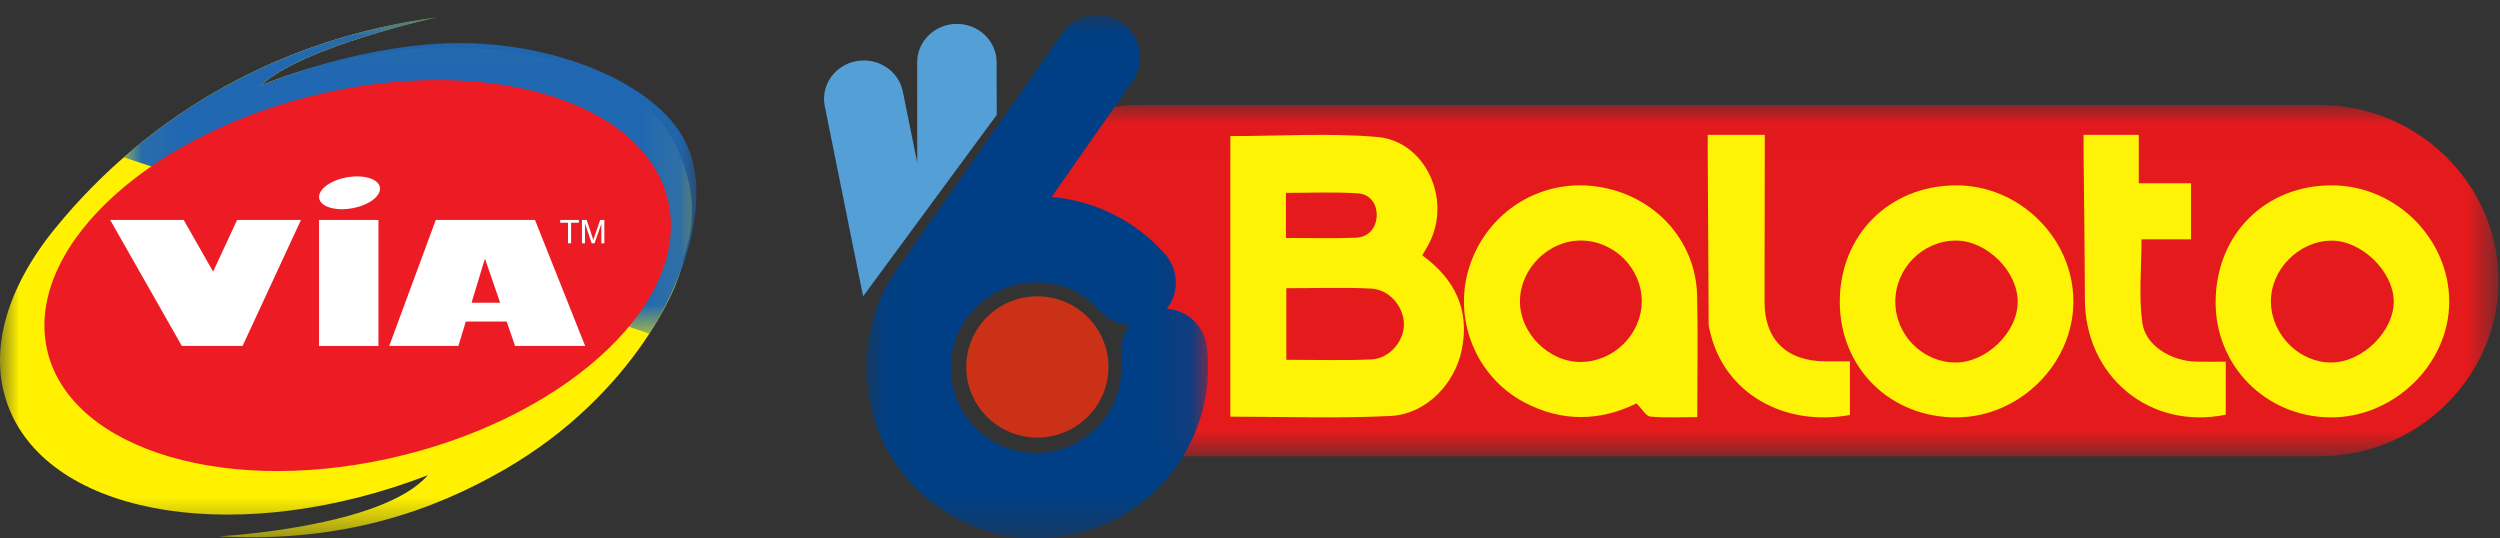 <?xml version="1.0" encoding="UTF-8"?>
<svg width="65px" height="14px" viewBox="0 0 65 14" version="1.1" xmlns="http://www.w3.org/2000/svg" xmlns:xlink="http://www.w3.org/1999/xlink">
    <rect x="0" y="0" width="65" height="14" fill="#333333" stroke="none"/>
    <!-- Generator: Sketch 50.2 (55047) - http://www.bohemiancoding.com/sketch -->
    <title>Baloto7</title>
    <desc>Created with Sketch.</desc>
    <defs>
        <polygon id="path-1" points="0.017 0.008 39.31 0.008 39.31 9.143 0.017 9.143"></polygon>
        <polygon id="path-3" points="0.034 0.023 8.927 0.023 8.927 13.641 0.034 13.641"></polygon>
        <polygon id="path-5" points="3.48527484e-05 0.031 17.995 0.031 17.995 13.548 3.48527484e-05 13.548"></polygon>
        <polygon id="path-7" points="0.042 0.031 14.93 0.031 14.93 8.255 0.042 8.255"></polygon>
        <polygon id="path-9" points="0 13.969 18.107 13.969 18.107 0.451 0 0.451"></polygon>
    </defs>
    <g id="Page-1" stroke="none" stroke-width="1" fill="none" fill-rule="evenodd">
        <g id="payment-methods-CO" transform="translate(-367, -326)">
            <g id="Group-4" transform="translate(99, 128)">
                <g id="Baloto7" transform="translate(268, 198)">
                    <g id="Group-66">
                        <g id="Page-1" transform="translate(21.425, 0.359)">
                            <g id="Group-3" transform="translate(4.225, 2.361)">
                                <mask id="mask-2" fill="white">
                                    <use xlink:href="#path-1"></use>
                                </mask>
                                <g id="Clip-2"></g>
                                <path d="M34.649,0.008 L4.01,0.008 C2.319,0.008 0.833,0.902 0.017,2.231 C0.155,2.209 0.299,2.2 0.451,2.209 C1.536,2.269 3.646,3.05 3.505,4.407 C4.137,5.027 4.4,6.02 4.358,6.89 C4.337,7.336 4.226,7.857 4.01,8.312 C4.222,8.576 4.411,8.854 4.564,9.143 L34.649,9.143 C37.212,9.143 39.31,7.088 39.31,4.575 C39.31,2.063 37.212,0.008 34.649,0.008" id="Fill-1" fill="#E41A1D" mask="url(#mask-2)"></path>
                            </g>
                            <g id="Group-6" transform="translate(1.056, 0)">
                                <mask id="mask-4" fill="white">
                                    <use xlink:href="#path-3"></use>
                                </mask>
                                <g id="Clip-5"></g>
                                <path d="M6.667,8.855 C6.678,8.971 6.681,9.087 6.674,9.203 C6.674,10.428 5.682,11.42 4.457,11.42 C3.232,11.42 2.24,10.428 2.24,9.203 C2.24,7.977 3.232,6.985 4.457,6.985 C5.087,6.972 5.691,7.236 6.109,7.708 C6.308,7.936 6.589,8.076 6.891,8.095 C6.743,8.29 6.663,8.529 6.664,8.774 C6.664,8.819 6.667,8.855 6.667,8.855 M8.902,8.722 C8.868,8.159 8.422,7.709 7.86,7.67 C8.191,7.237 8.163,6.628 7.792,6.227 C7.038,5.383 5.989,4.859 4.861,4.763 L6.956,1.767 C7.308,1.268 7.189,0.578 6.689,0.225 C6.19,-0.127 5.5,-0.007 5.148,0.492 C5.146,0.494 5.145,0.496 5.144,0.498 L0.954,6.485 C-0.541,8.433 -0.175,11.225 1.772,12.72 C3.72,14.217 6.511,13.85 8.006,11.903 C8.603,11.126 8.927,10.174 8.927,9.194 C8.927,9.036 8.918,8.879 8.902,8.722" id="Fill-4" fill="#003F85" mask="url(#mask-4)"></path>
                            </g>
                            <path d="M5.546,7.345 C6.567,7.345 7.395,8.167 7.395,9.181 C7.395,10.196 6.567,11.018 5.546,11.018 C4.525,11.018 3.697,10.196 3.697,9.181 C3.697,8.167 4.525,7.345 5.546,7.345" id="Fill-7" fill="#CB3117"></path>
                            <path d="M1.016,7.345 L0.019,2.401 C-0.09,1.86 0.276,1.336 0.836,1.231 C1.396,1.126 1.939,1.479 2.048,2.02 L2.423,3.868 L2.421,1.262 C2.42,0.711 2.881,0.264 3.452,0.262 C4.022,0.261 4.486,0.707 4.487,1.258 L4.487,1.262 L4.49,2.628 L1.016,7.345 Z" id="Fill-9" fill="#539FD6"></path>
                            <path d="M12.009,5.828 C12.64,5.828 13.227,5.842 13.813,5.823 C14.147,5.812 14.347,5.587 14.368,5.273 C14.389,4.955 14.203,4.688 13.882,4.668 C13.26,4.628 12.633,4.656 12.009,4.656 L12.009,5.828 Z M12.019,8.995 C12.775,8.995 13.504,9.018 14.23,8.986 C14.703,8.965 15.084,8.509 15.077,8.065 C15.069,7.61 14.7,7.167 14.223,7.144 C13.497,7.109 12.768,7.135 12.019,7.135 L12.019,8.995 Z M10.564,3.179 C11.859,3.179 13.129,3.095 14.383,3.202 C15.626,3.309 16.314,4.799 15.747,5.938 C15.691,6.052 15.623,6.159 15.554,6.28 C16.401,6.896 16.792,7.695 16.582,8.731 C16.401,9.627 15.653,10.408 14.731,10.456 C13.356,10.527 11.976,10.474 10.564,10.474 L10.564,3.179 Z" id="Fill-11" fill="#FEF305"></path>
                            <path d="M21.26,7.489 C21.269,6.625 20.548,5.898 19.678,5.895 C18.843,5.891 18.109,6.614 18.094,7.453 C18.079,8.295 18.84,9.061 19.683,9.052 C20.534,9.044 21.252,8.332 21.26,7.489 M21.124,10.13 C20.184,10.592 19.187,10.623 18.2,10.099 C16.937,9.427 16.338,7.919 16.785,6.558 C17.249,5.144 18.629,4.281 20.094,4.491 C21.573,4.702 22.665,5.872 22.7,7.326 C22.725,8.363 22.704,9.401 22.704,10.486 C22.27,10.486 21.874,10.509 21.483,10.472 C21.372,10.462 21.276,10.282 21.124,10.13" id="Fill-13" fill="#FEF304"></path>
                            <path d="M39.204,9.066 C38.371,9.078 37.644,8.365 37.619,7.513 C37.595,6.666 38.333,5.907 39.19,5.898 C39.965,5.89 40.792,6.684 40.812,7.455 C40.832,8.236 40.015,9.054 39.204,9.066 M39.211,4.46 C37.479,4.454 36.2,5.723 36.181,7.467 C36.162,9.142 37.474,10.475 39.157,10.493 C40.805,10.51 42.247,9.117 42.255,7.5 C42.263,5.854 40.872,4.465 39.211,4.46" id="Fill-15" fill="#FEF304"></path>
                            <path d="M27.853,7.489 C27.855,8.343 28.552,9.053 29.398,9.066 C30.21,9.078 31.028,8.293 31.035,7.496 C31.042,6.7 30.234,5.896 29.428,5.896 C28.564,5.897 27.851,6.619 27.853,7.489 M26.409,7.497 C26.404,5.766 27.68,4.475 29.413,4.46 C31.072,4.445 32.481,5.829 32.483,7.476 C32.486,9.094 31.091,10.483 29.454,10.493 C27.724,10.503 26.415,9.216 26.409,7.497" id="Fill-17" fill="#FEF304"></path>
                            <path d="M35.542,4.406 L35.542,5.863 L34.254,5.863 C34.254,6.62 34.178,7.343 34.277,8.041 C34.36,8.63 35.022,9.024 35.668,9.043 C35.912,9.05 36.157,9.044 36.445,9.044 L36.445,9.506 L36.445,10.423 C34.469,10.829 32.788,9.429 32.782,7.423 C32.778,6.161 32.76,4.9 32.748,3.639 C32.747,3.485 32.748,3.332 32.748,3.148 L34.183,3.148 L34.183,4.406 L35.542,4.406 Z" id="Fill-19" fill="#FEF308"></path>
                            <path d="M22.976,3.148 L24.459,3.148 C24.459,3.314 24.46,3.465 24.459,3.615 C24.457,4.906 24.453,6.197 24.453,7.488 C24.453,8.474 25.028,9.033 26.039,9.036 C26.24,9.036 26.441,9.036 26.673,9.036 L26.673,10.431 C24.934,10.744 23.421,9.85 23.046,8.305 C23.026,8.223 23,8.139 23,8.055 C22.99,6.58 22.983,5.105 22.976,3.629 C22.976,3.489 22.976,3.349 22.976,3.148" id="Fill-21" fill="#FEF306"></path>
                        </g>
                        <g id="Page-1">
                            <g id="Group-3" transform="translate(0, 0.42)">
                                <mask id="mask-6" fill="white">
                                    <use xlink:href="#path-5"></use>
                                </mask>
                                <g id="Clip-2"></g>
                                <path d="M6.83,1.781 C9.79,0.612 12.673,0.605 14.825,1.274 C16.192,1.698 17.151,2.391 17.624,3.474 C18.019,4.377 18.154,5.286 17.755,6.303 L17.755,6.303 C17.786,6.751 16.566,9.81 13.087,11.805 C11.281,12.841 8.932,13.705 5.69,13.524 C5.69,13.524 9.938,13.303 11.123,11.936 C6.324,13.787 1.485,13.063 0.276,10.296 C-0.359,8.844 0.132,7.115 1.431,5.521 C3.908,2.481 7.405,0.554 11.363,0.031 C11.363,0.031 7.874,0.78 6.781,1.802 C6.797,1.795 6.814,1.788 6.83,1.781" id="Fill-1" fill="#FFF100" mask="url(#mask-6)"></path>
                            </g>
                            <g id="Group-6" transform="translate(3.177, 0.42)">
                                <mask id="mask-8" fill="white">
                                    <use xlink:href="#path-7"></use>
                                </mask>
                                <g id="Clip-5"></g>
                                <path d="M13.706,8.255 L0.042,3.669 C2.302,1.697 5.104,0.438 8.186,0.031 C8.186,0.031 4.697,0.78 3.603,1.802 C3.62,1.795 1.225,2.741 3.653,1.781 C4.802,1.327 7.065,0.599 9.259,0.713 C11.698,0.839 14.052,1.904 14.694,3.373 C15.339,4.849 14.548,6.959 13.706,8.255" id="Fill-4" fill="#2067B1" mask="url(#mask-8)"></path>
                            </g>
                            <path d="M8.518,2.399 C12.995,1.424 16.974,2.766 17.405,5.398 C17.836,8.03 14.557,10.953 10.08,11.929 C5.603,12.905 1.624,11.562 1.193,8.931 C0.762,6.299 4.041,3.375 8.518,2.399" id="Fill-7" fill="#ED1C24"></path>
                            <polygon id="Fill-9" fill="#FFFFFF" points="2.865 5.719 4.777 5.719 5.541 7.063 6.164 5.719 7.825 5.719 6.307 8.995 4.728 8.995"></polygon>
                            <mask id="mask-10" fill="white">
                                <use xlink:href="#path-9"></use>
                            </mask>
                            <g id="Clip-12"></g>
                            <polygon id="Fill-11" fill="#FFFFFF" mask="url(#mask-10)" points="8.295 8.995 9.84 8.995 9.84 5.719 8.295 5.719"></polygon>
                            <path d="M12.26,7.871 L12.608,6.724 L13.004,7.871 L12.26,7.871 Z M10.12,8.995 L11.33,5.719 L13.91,5.719 L15.214,8.995 L13.392,8.995 L13.173,8.36 L12.111,8.36 L11.918,8.995 L10.12,8.995 Z" id="Fill-13" fill="#FFFFFF" mask="url(#mask-10)"></path>
                            <path d="M9.013,4.612 C9.449,4.532 9.836,4.647 9.877,4.868 C9.918,5.09 9.598,5.335 9.162,5.414 C8.727,5.494 8.34,5.38 8.299,5.158 C8.258,4.937 8.578,4.692 9.013,4.612" id="Fill-14" fill="#FFFFFF" mask="url(#mask-10)"></path>
                            <polygon id="Fill-15" fill="#FFFFFF" mask="url(#mask-10)" points="14.768 6.326 14.768 5.791 14.566 5.791 14.566 5.719 15.05 5.719 15.05 5.791 14.848 5.791 14.848 6.326"></polygon>
                            <path d="M15.131,6.326 L15.131,5.719 L15.253,5.719 L15.397,6.149 C15.41,6.189 15.42,6.219 15.426,6.239 C15.433,6.217 15.443,6.184 15.459,6.142 L15.605,5.719 L15.713,5.719 L15.713,6.326 L15.635,6.326 L15.635,5.818 L15.458,6.326 L15.385,6.326 L15.209,5.809 L15.209,6.326 L15.131,6.326 Z" id="Fill-16" fill="#FFFFFF" mask="url(#mask-10)"></path>
                        </g>
                    </g>
                </g>
            </g>
        </g>
    </g>
</svg>